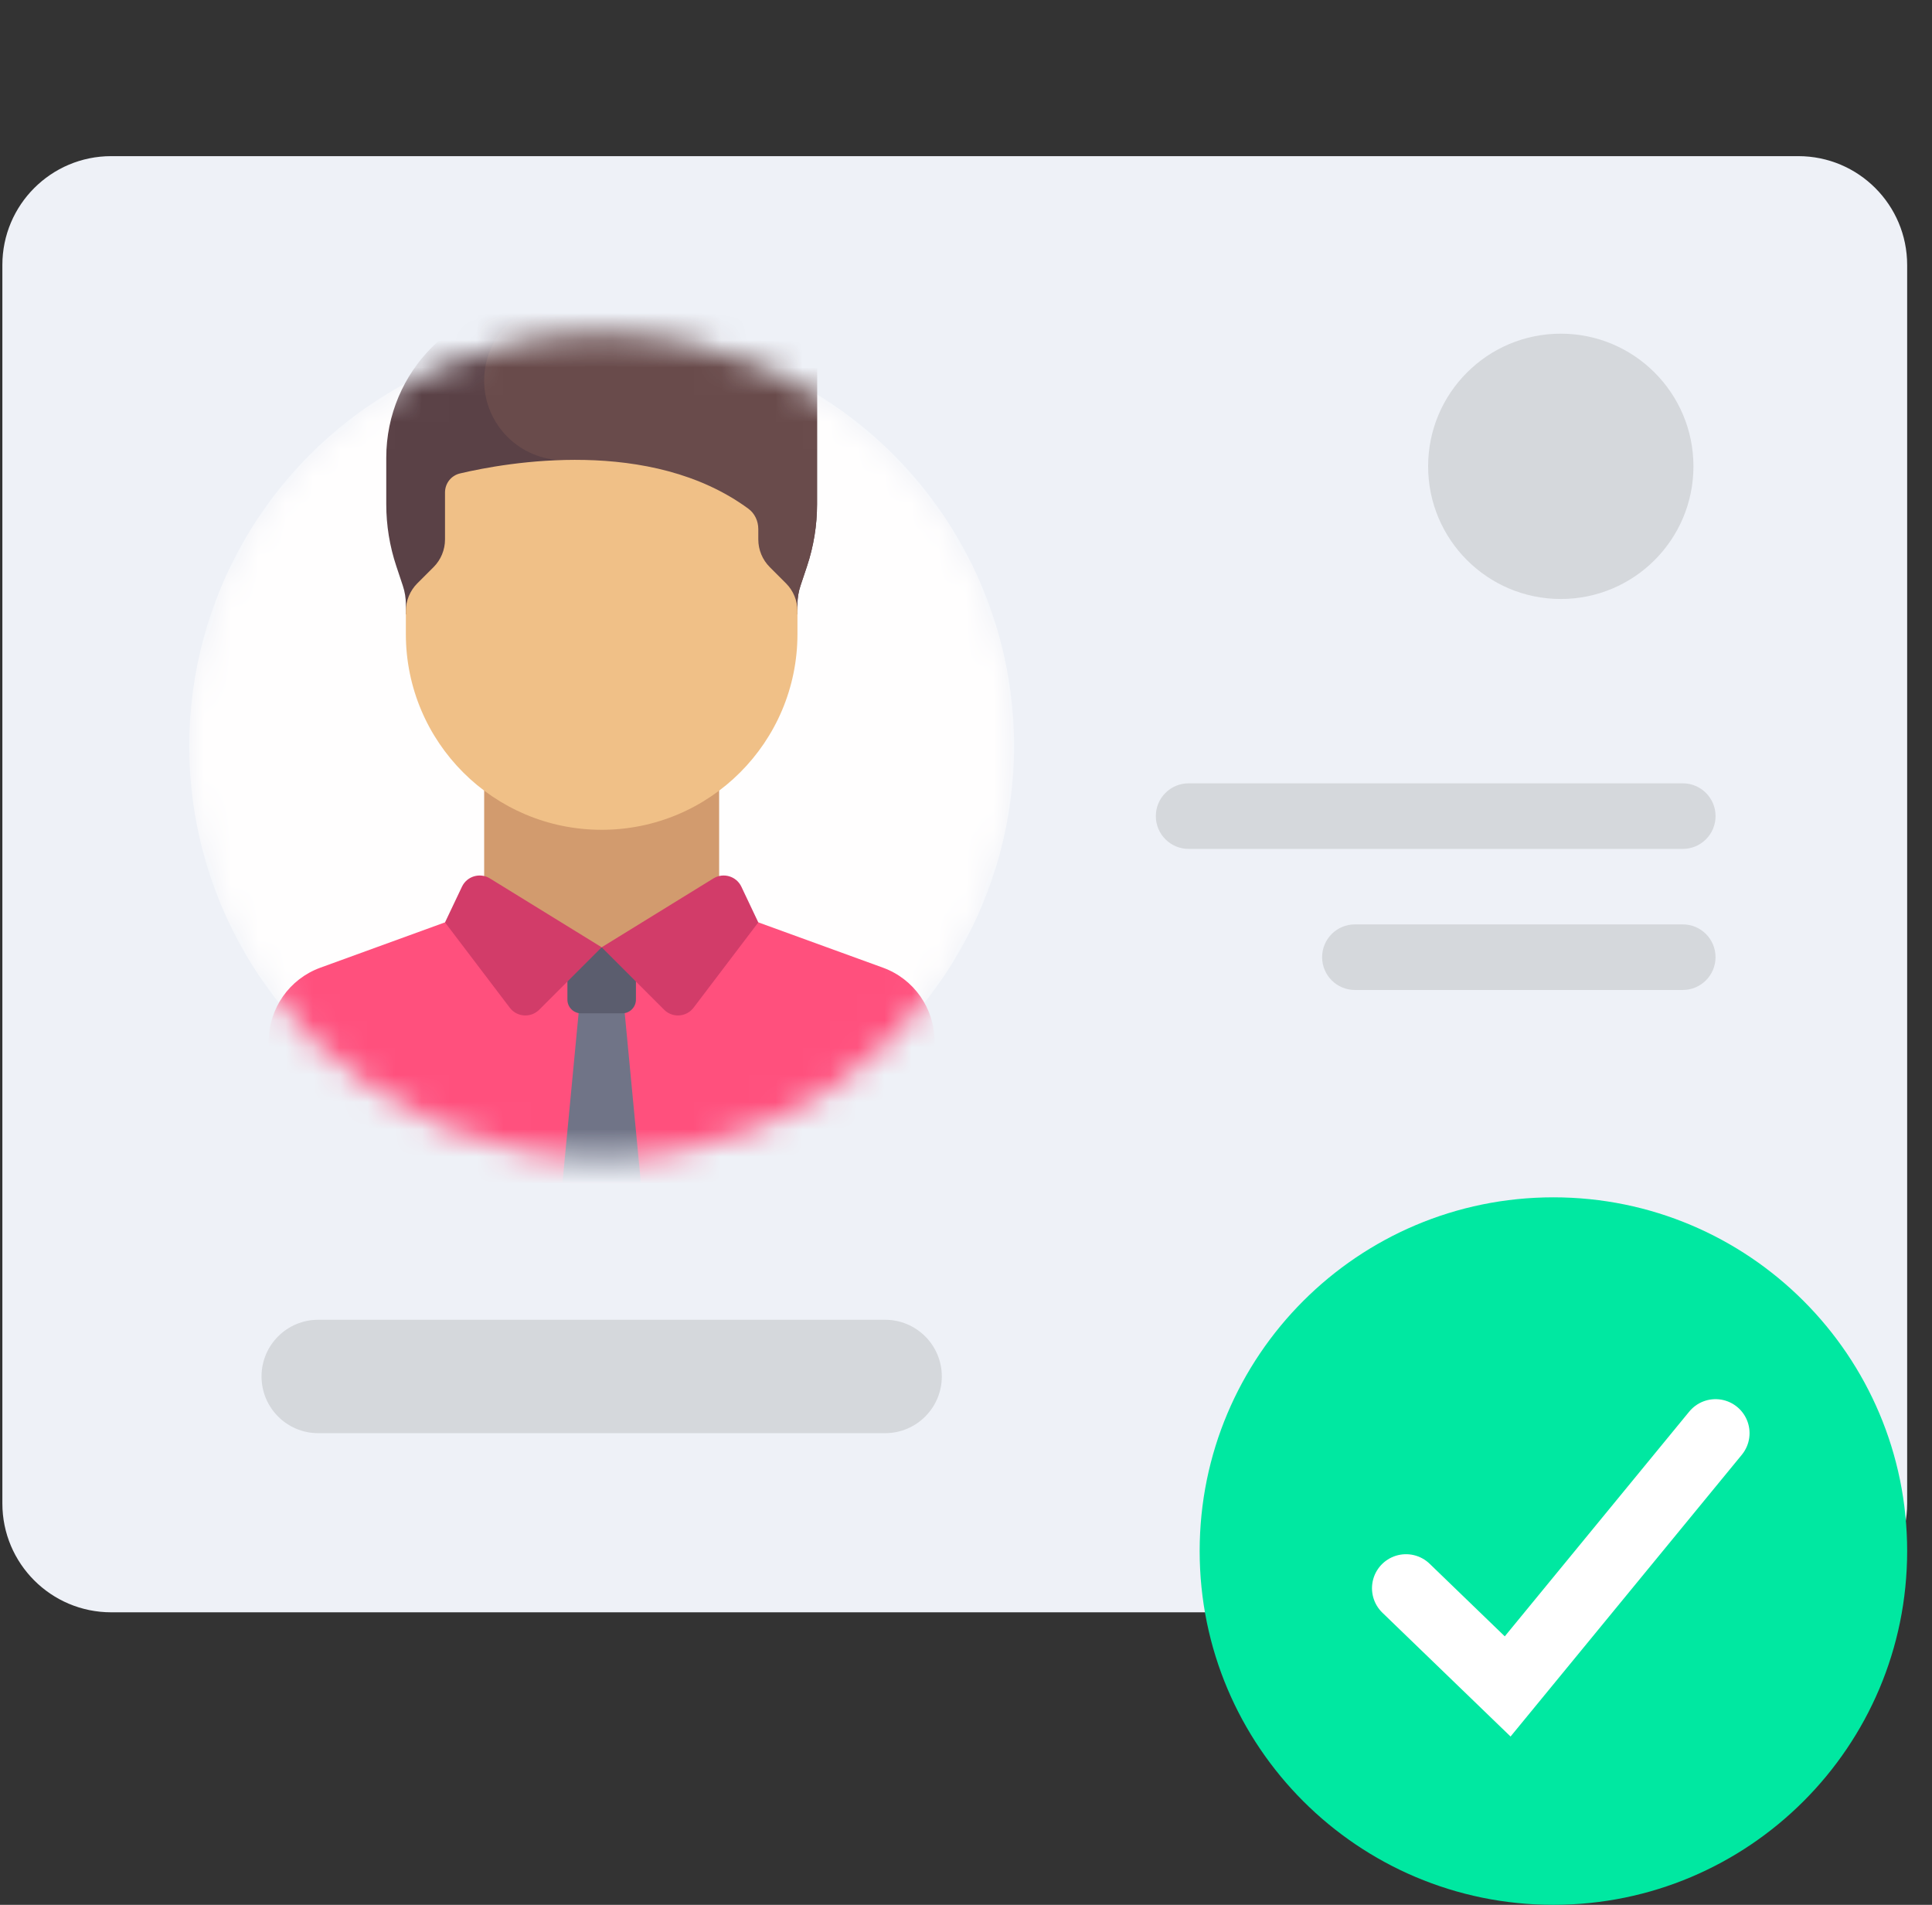 <?xml version="1.0" encoding="utf-8"?>
<svg width="71" height="70" viewBox="0 0 71 70" fill="none" xmlns="http://www.w3.org/2000/svg">
<rect x="0" y="0" width="71" height="70" fill="#333333" stroke="none"/>
<g clip-path="url(#clip0)">
<path d="M4.087 5.738C1.878 5.738 0.087 7.529 0.087 9.738L0.087 55.25C0.087 57.459 1.878 59.25 4.087 59.25L66.087 59.25C68.296 59.25 70.087 57.459 70.087 55.25L70.087 9.738C70.087 7.529 68.296 5.738 66.087 5.738L4.087 5.738Z" fill="#EEF1F7"/>
<path fill-rule="evenodd" clip-rule="evenodd" d="M57.087 70C64.267 70 70.087 64.18 70.087 57C70.087 49.82 64.267 44 57.087 44C49.907 44 44.087 49.82 44.087 57C44.087 64.18 49.907 70 57.087 70Z" fill="#00E8A1"/>
<path d="M51.67 58.365L55.406 61.974L63.045 52.667" stroke="white" stroke-width="2.5" stroke-linecap="round"/>
<path d="M11.694 52.667H32.527C33.677 52.667 34.611 51.735 34.611 50.583C34.611 49.431 33.677 48.5 32.527 48.5H11.694C10.544 48.5 9.611 49.431 9.611 50.583C9.611 51.735 10.544 52.667 11.694 52.667Z" fill="#D5D8DC"/>
<path d="M49.792 36.38H61.841C62.506 36.38 63.045 35.841 63.045 35.175C63.045 34.508 62.506 33.97 61.841 33.97H49.792C49.127 33.97 48.587 34.508 48.587 35.175C48.587 35.841 49.127 36.38 49.792 36.38Z" fill="#D5D8DC"/>
<path d="M43.681 31.196H61.841C62.506 31.196 63.046 30.657 63.046 29.991C63.046 29.325 62.506 28.786 61.841 28.786H43.681C43.016 28.786 42.476 29.325 42.476 29.991C42.476 30.657 43.016 31.196 43.681 31.196Z" fill="#D5D8DC"/>
<circle cx="57.358" cy="17.137" r="4.875" fill="#D5D8DC"/>
<mask id="mask0" mask-type="alpha" maskUnits="userSpaceOnUse" x="6" y="12" width="32" height="31">
<circle cx="22.111" cy="27.418" r="15.156" fill="#C4C4C4"/>
</mask>
<g mask="url(#mask0)">
<circle cx="22.111" cy="27.418" r="15.156" fill="#FFFEFE"/>
<path d="M32.449 35.561L26.428 33.372L22.111 34.811L17.793 33.372L11.773 35.561C10.635 35.975 9.878 37.056 9.878 38.266V44.69C9.878 45.087 10.2 45.409 10.598 45.409H33.624C34.021 45.409 34.343 45.087 34.343 44.69V38.266C34.343 37.056 33.586 35.975 32.449 35.561Z" fill="#FF507D"/>
<path d="M21.357 36.25L20.672 43.446H23.55L22.865 36.25H21.357Z" fill="#707487"/>
<path d="M22.866 37.239H21.355C21.077 37.239 20.852 37.013 20.852 36.735V34.811H23.37V36.735C23.37 37.013 23.144 37.239 22.866 37.239Z" fill="#5B5D6E"/>
<path d="M30.026 18.532V12.504C30.026 11.709 29.382 11.065 28.587 11.065H19.952C16.773 11.065 14.195 13.642 14.195 16.822V18.532C14.195 19.305 14.32 20.074 14.565 20.808L14.804 21.526C14.878 21.746 14.915 21.977 14.915 22.209V22.578H29.306V22.209C29.306 21.977 29.344 21.746 29.417 21.526L29.657 20.808C29.901 20.074 30.026 19.305 30.026 18.532Z" fill="#5A4146"/>
<path d="M17.793 13.988C17.793 15.603 19.102 16.911 20.717 16.911H21.121L21.317 22.578H29.306V22.209C29.306 21.977 29.344 21.746 29.417 21.526L29.657 20.808C29.901 20.074 30.026 19.305 30.026 18.532V12.504C30.026 11.709 29.381 11.065 28.587 11.065H20.717C19.102 11.065 17.793 12.374 17.793 13.988Z" fill="#694B4B"/>
<path d="M26.428 28.335H17.793V34.811H26.428V28.335Z" fill="#D29B6E"/>
<path d="M22.111 34.811L19.816 37.106C19.507 37.414 18.997 37.38 18.734 37.032L16.354 33.897L16.977 32.585C17.16 32.198 17.639 32.056 18.004 32.281L22.111 34.811Z" fill="#D23C69"/>
<path d="M22.111 34.811L24.406 37.106C24.714 37.414 25.224 37.38 25.488 37.032L27.867 33.897L27.245 32.585C27.061 32.198 26.582 32.056 26.217 32.281L22.111 34.811Z" fill="#D23C69"/>
<path d="M22.111 30.494C18.137 30.494 14.915 27.272 14.915 23.298V22.455C14.915 22.073 15.067 21.707 15.336 21.437L15.933 20.841C16.203 20.571 16.354 20.205 16.354 19.823V18.098C16.354 17.765 16.578 17.476 16.902 17.399C18.604 16.997 23.9 16.045 27.504 18.696C27.738 18.868 27.867 19.151 27.867 19.441V19.823C27.867 20.205 28.019 20.571 28.289 20.841L28.885 21.437C29.155 21.707 29.306 22.073 29.306 22.455V23.298C29.306 27.272 26.085 30.494 22.111 30.494Z" fill="#F0C087"/>
</g>
</g>
<defs>
<clipPath id="clip0">
<rect width="70" height="70" fill="white" transform="translate(0.087)"/>
</clipPath>
</defs>
</svg>
